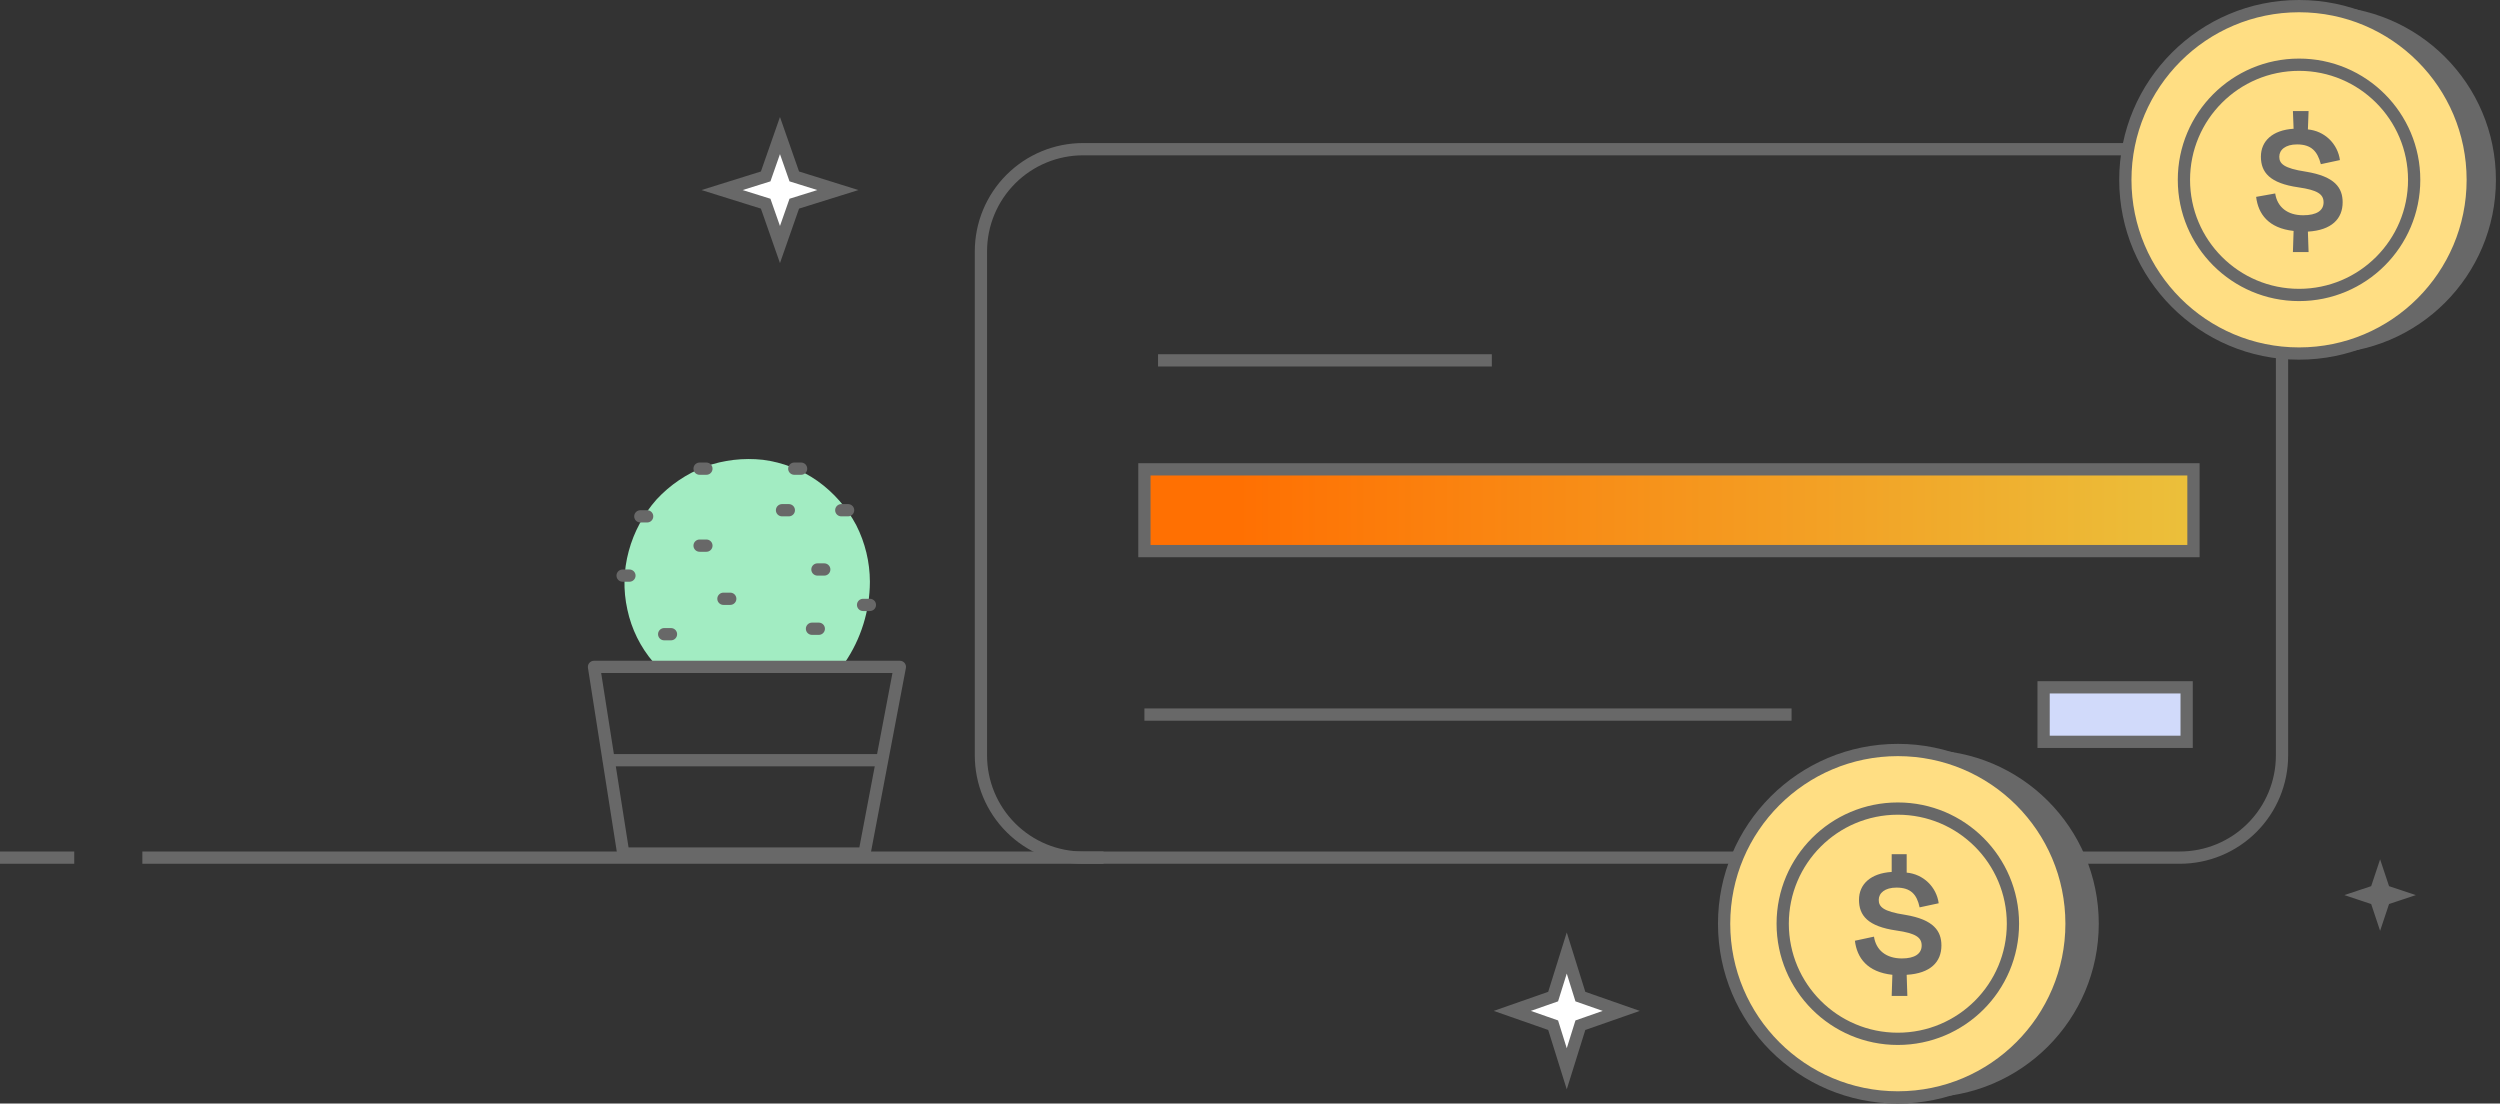 <svg width="367" height="162" viewBox="0 0 367 162" fill="none" xmlns="http://www.w3.org/2000/svg">
<rect x="0" y="0" width="367" height="162" fill="#333333" stroke="none"/>
<g clip-path="url(#clip0_1_1102)">
<path d="M159 21.9H320C323.978 21.9 327.794 23.48 330.607 26.293C333.42 29.107 335 32.922 335 36.9V110.9C335 114.878 333.42 118.694 330.607 121.507C327.794 124.32 323.978 125.9 320 125.9H159C155.022 125.9 151.206 124.32 148.393 121.507C145.58 118.694 144 114.878 144 110.9V36.9C144 32.922 145.58 29.107 148.393 26.293C151.206 23.48 155.022 21.9 159 21.9V21.9Z" stroke="#686868" stroke-width="1.8"/>
<path d="M350 130.8L351.8 131.4L350 132L349.4 133.8L348.8 132L347 131.4L348.8 130.8L349.4 129L350 130.8Z" stroke="#686868" stroke-width="1.8"/>
<path d="M322 68.9H168V80.9H322V68.9Z" fill="url(#paint0_linear_1_1102)"/>
<path d="M322 68.9H168V80.9H322V68.9Z" stroke="#686868" stroke-width="1.8"/>
<path d="M282.6 161.1C296.683 161.1 308.1 149.683 308.1 135.6C308.1 121.517 296.683 110.1 282.6 110.1C268.517 110.1 257.1 121.517 257.1 135.6C257.1 149.683 268.517 161.1 282.6 161.1Z" fill="#686868"/>
<path d="M340.9 51.9C354.983 51.9 366.4 40.483 366.4 26.4C366.4 12.317 354.983 0.9 340.9 0.9C326.817 0.9 315.4 12.317 315.4 26.4C315.4 40.483 326.817 51.9 340.9 51.9Z" fill="#686868"/>
<path d="M278.6 161.1C292.683 161.1 304.1 149.683 304.1 135.6C304.1 121.517 292.683 110.1 278.6 110.1C264.517 110.1 253.1 121.517 253.1 135.6C253.1 149.683 264.517 161.1 278.6 161.1Z" fill="#FFDE83" stroke="#686868" stroke-width="1.8"/>
<path d="M278.6 152.5C287.934 152.5 295.5 144.934 295.5 135.6C295.5 126.266 287.934 118.7 278.6 118.7C269.266 118.7 261.7 126.266 261.7 135.6C261.7 144.934 269.266 152.5 278.6 152.5Z" stroke="#686868" stroke-width="1.8"/>
<path d="M277.7 125.4V128C274.6 128.2 272.9 129.8 272.9 132.1C272.9 134.4 274.2 136 278.4 136.6C281.2 137 282.1 137.6 282.1 138.8C282.1 140 281.1 140.7 279.2 140.7C276.9 140.7 275.4 139.5 275.1 137.5L272.3 138.1C272.6 140.6 274.1 142.7 277.8 143.1L277.7 146.2H280L279.9 143.1C283.4 142.9 285 141.2 285 138.8C285 136.7 283.9 135 279.7 134.3C276.4 133.8 275.8 133.1 275.8 132.1C275.8 131.1 276.7 130.3 278.4 130.3C280.5 130.3 281.4 131.3 281.8 133.2L284.6 132.6C284.444 131.428 283.893 130.344 283.039 129.526C282.185 128.708 281.078 128.205 279.9 128.1V125.4H277.7Z" fill="#686868"/>
<path d="M337.5 51.9C351.583 51.9 363 40.483 363 26.4C363 12.317 351.583 0.9 337.5 0.9C323.417 0.9 312 12.317 312 26.4C312 40.483 323.417 51.9 337.5 51.9Z" fill="#FFDE83" stroke="#686868" stroke-width="1.8"/>
<path d="M337.5 43.3C346.834 43.3 354.4 35.734 354.4 26.4C354.4 17.066 346.834 9.5 337.5 9.5C328.166 9.5 320.6 17.066 320.6 26.4C320.6 35.734 328.166 43.3 337.5 43.3Z" stroke="#686868" stroke-width="1.8"/>
<path d="M336.6 16.3L336.7 18.9C333.6 19.1 331.9 20.7 331.9 23C331.9 25.3 333.2 26.9 337.4 27.5C340.2 27.9 341.1 28.5 341.1 29.7C341.1 30.9 340.1 31.6 338.1 31.6C335.8 31.6 334.3 30.4 334 28.4L331.2 28.9C331.5 31.4 333 33.5 336.7 33.9L336.6 37H338.9L338.8 34C342.3 33.8 343.9 32.1 343.9 29.7C343.9 27.6 342.8 25.9 338.5 25.2C335.2 24.7 334.6 24 334.6 23C334.6 22 335.5 21.2 337.2 21.2C339.3 21.2 340.2 22.2 340.7 24.1L343.5 23.5C343.344 22.328 342.793 21.244 341.939 20.426C341.085 19.608 339.978 19.105 338.8 19L338.9 16.3H336.6Z" fill="#686868"/>
<path d="M116.6 25.9L123 27.9L116.6 29.9L114.5 35.9L112.4 29.9L106 27.9L112.4 25.9L114.5 19.9L116.6 25.9Z" fill="white" stroke="#686868" stroke-width="1.8" stroke-miterlimit="10"/>
<path d="M232 146.3L238 148.4L232 150.5L230 156.9L228 150.5L222 148.4L228 146.3L230 139.9L232 146.3Z" fill="white" stroke="#686868" stroke-width="1.8" stroke-miterlimit="10"/>
<path d="M95.9 97.2C94.011 94.99 92.705 92.343 92.1 89.5C91.466 86.66 91.535 83.708 92.3 80.9C93.058 78.083 94.462 75.481 96.4 73.3C98.37 71.18 100.799 69.538 103.5 68.5C106.22 67.525 109.127 67.183 112 67.5C114.879 67.869 117.624 68.933 120 70.6C122.38 72.294 124.332 74.519 125.7 77.1C127.006 79.672 127.691 82.515 127.7 85.4C127.688 89.648 126.399 93.794 124 97.3" fill="#A2ECC2"/>
<path d="M126.9 125.3H91.5L87.2 97.9H132.1L126.9 125.3Z" stroke="#686868" stroke-width="1.8" stroke-linecap="round" stroke-linejoin="round"/>
<path d="M126.7 88.8H127.7" stroke="#686868" stroke-width="1.8" stroke-linecap="round" stroke-linejoin="round"/>
<path d="M120 83.6H121" stroke="#686868" stroke-width="1.8" stroke-linecap="round" stroke-linejoin="round"/>
<path d="M119.2 92.3H120.2" stroke="#686868" stroke-width="1.8" stroke-linecap="round" stroke-linejoin="round"/>
<path d="M123.5 74.9H124.5" stroke="#686868" stroke-width="1.8" stroke-linecap="round" stroke-linejoin="round"/>
<path d="M114.8 74.9H115.8" stroke="#686868" stroke-width="1.8" stroke-linecap="round" stroke-linejoin="round"/>
<path d="M106.2 87.9H107.2" stroke="#686868" stroke-width="1.8" stroke-linecap="round" stroke-linejoin="round"/>
<path d="M97.5 93.1H98.5" stroke="#686868" stroke-width="1.8" stroke-linecap="round" stroke-linejoin="round"/>
<path d="M91.4 84.5H92.4" stroke="#686868" stroke-width="1.8" stroke-linecap="round" stroke-linejoin="round"/>
<path d="M94 75.8H95" stroke="#686868" stroke-width="1.8" stroke-linecap="round" stroke-linejoin="round"/>
<path d="M102.7 80.1H103.7" stroke="#686868" stroke-width="1.8" stroke-linecap="round" stroke-linejoin="round"/>
<path d="M102.7 68.8H103.7" stroke="#686868" stroke-width="1.8" stroke-linecap="round" stroke-linejoin="round"/>
<path d="M116.6 68.8H117.6" stroke="#686868" stroke-width="1.8" stroke-linecap="round" stroke-linejoin="round"/>
<path d="M89.4 111.6H129.3" stroke="#686868" stroke-width="1.8" stroke-linecap="round" stroke-linejoin="round"/>
<path d="M170 52.9H219" stroke="#686868" stroke-width="1.8"/>
<path d="M168 104.9H263" stroke="#686868" stroke-width="1.8"/>
<path d="M321 100.9H300V108.9H321V100.9Z" fill="#D1DAFA"/>
<path d="M321 100.9H300V108.9H321V100.9Z" stroke="#686868" stroke-width="1.8"/>
<path d="M162 125.9H20.9M10.9 125.9H0H10.9Z" stroke="#686868" stroke-width="1.8"/>
</g>
<defs>
<linearGradient id="paint0_linear_1_1102" x1="181.7" y1="74.9" x2="322.05" y2="74.9" gradientUnits="userSpaceOnUse">
<stop stop-color="#FF7002"/>
<stop offset="1" stop-color="#EBC03B"/>
</linearGradient>
<clipPath id="clip0_1_1102">
<rect width="366.4" height="162" fill="white"/>
</clipPath>
</defs>
</svg>
